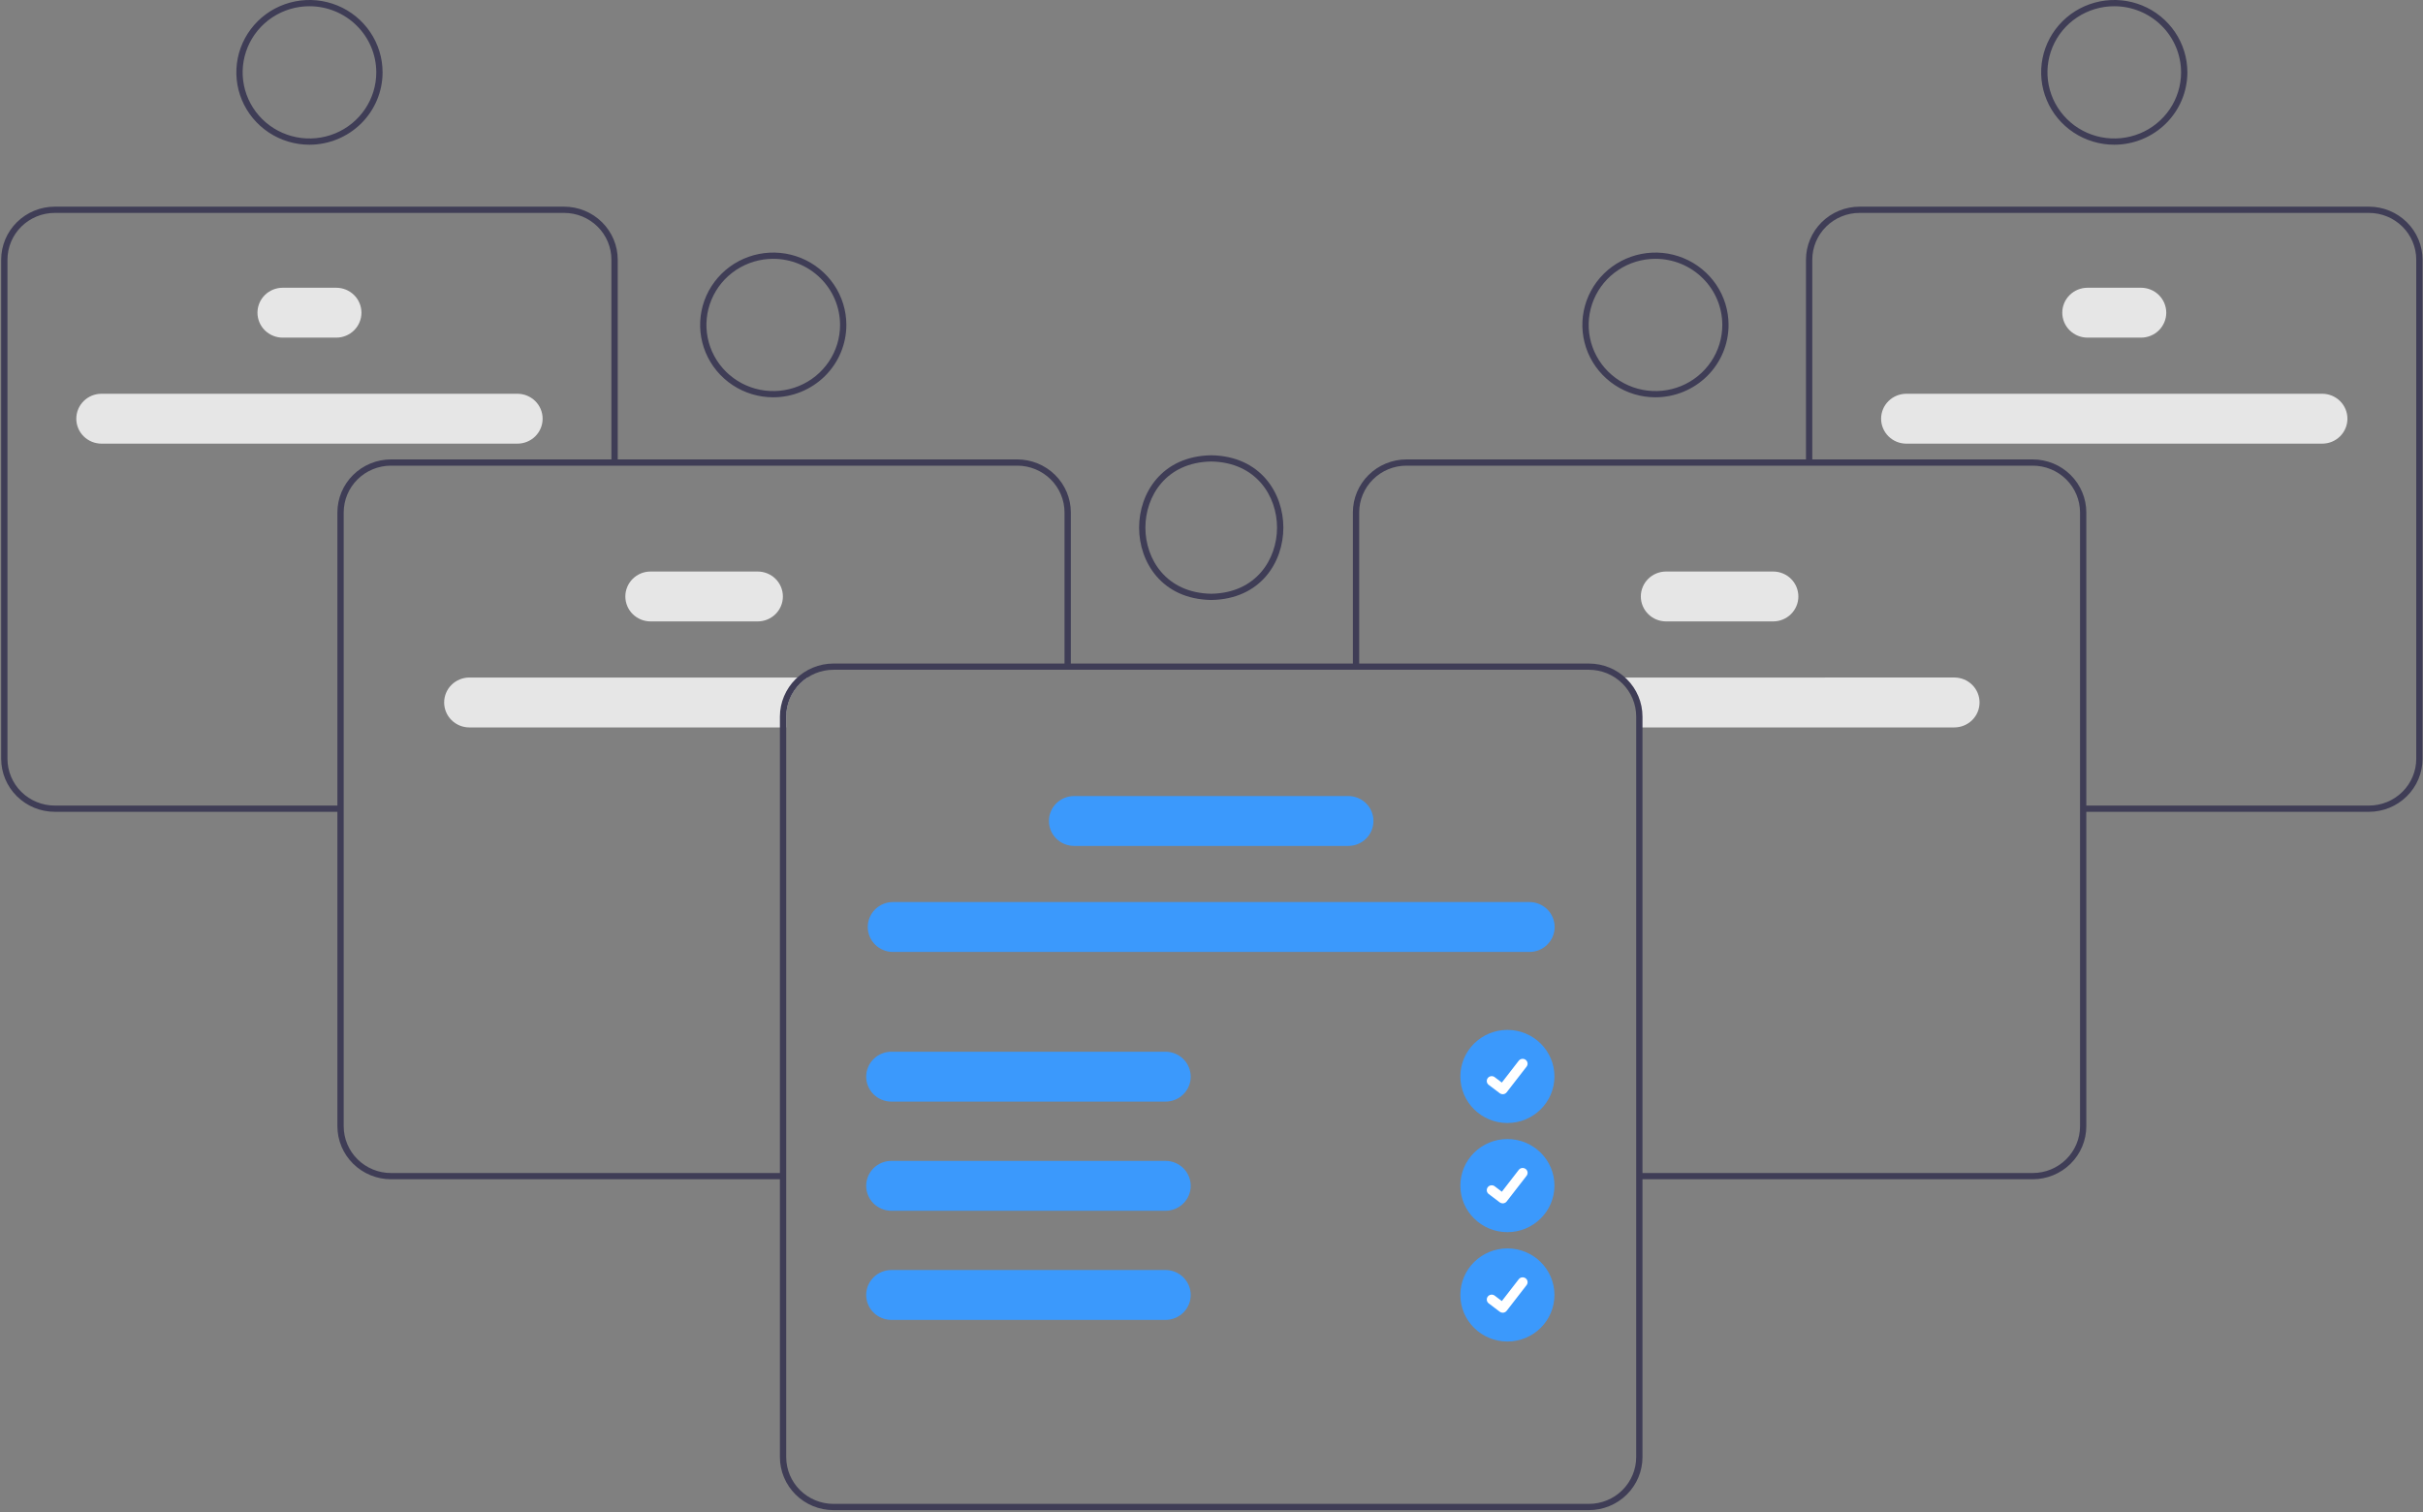 <svg fill="none" height="93" viewBox="0 0 149 93" width="149" xmlns="http://www.w3.org/2000/svg"><rect x="0" y="0" width="149" height="93" fill="#808080" stroke="none"/><path d="m28.863 41.663c-.411 0-.805.162-1.096.449s-.454.678-.454 1.085c0 .407.163.797.454 1.085s.685.449 1.096.449h19.484v-.669c-0-.476.119-.944.347-1.362.228-.419.557-.775.959-1.036z" fill="#e6e6e6"/><path d="m46.593 38.212h-6.588c-.411 0-.805-.162-1.096-.449s-.454-.678-.454-1.085c0-.407.163-.797.454-1.085.291-.288.685-.449 1.096-.449h6.588c.411 0 .805.162 1.096.449.291.288.454.678.454 1.085 0 .407-.163.797-.454 1.085-.291.288-.685.449-1.096.449z" fill="#e6e6e6"/><path d="m31.818 27.281h-25.576c-.411 0-.805-.162-1.096-.449-.291-.288-.454-.678-.454-1.085 0-.407.163-.797.454-1.085.291-.288.685-.449 1.096-.449h25.576c.411 0 .805.162 1.096.449.291.288.454.678.454 1.085 0 .407-.163.797-.454 1.085-.291.288-.685.449-1.096.449z" fill="#e6e6e6"/><path d="m20.677 20.762h-3.294c-.411 0-.805-.162-1.096-.449-.291-.288-.454-.678-.454-1.085 0-.407.163-.797.454-1.085.291-.288.685-.449 1.096-.449h3.294c.411 0 .805.162 1.096.449.291.288.454.678.454 1.085 0 .407-.163.797-.454 1.085s-.685.449-1.096.449z" fill="#e6e6e6"/><path d="m48.153 72.515h-24.111c-.873-.001-1.71-.345-2.328-.956-.618-.611-.965-1.44-.966-2.304v-37.745c.001-.864.348-1.693.966-2.304s1.455-.955 2.328-.956h38.514c.873.001 1.71.345 2.328.956s.965 1.44.966 2.304v9.355h-.388v-9.355c-.001-.763-.307-1.494-.852-2.033s-1.284-.843-2.054-.843h-38.514c-.77.001-1.509.304-2.054.843-.545.539-.851 1.27-.852 2.033v37.745c.001.763.307 1.494.852 2.033.545.539 1.284.843 2.054.843h24.111z" fill="#3f3d56"/><path d="m20.942 49.92h-17.576c-.873-.001-1.711-.345-2.328-.956-.618-.611-.965-1.44-.966-2.304v-30.692c.001-.864.348-1.693.966-2.304.618-.611 1.455-.955 2.328-.956h31.327c.873.001 1.711.345 2.328.956.618.611.965 1.44.966 2.304v12.474h-.388v-12.474c-.001-.763-.307-1.494-.852-2.033s-1.284-.843-2.054-.843h-31.327c-.771.001-1.509.304-2.054.843-.545.539-.851 1.27-.852 2.033v30.692c.001.763.307 1.494.852 2.033.545.539 1.284.843 2.054.843h17.576z" fill="#3f3d56"/><path d="m99.391 41.663c.401.262.731.618.959 1.036s.347.887.347 1.362v.669h19.484c.411 0 .806-.162 1.096-.449.291-.288.454-.678.454-1.085 0-.407-.163-.797-.454-1.085-.29-.288-.685-.449-1.096-.449z" fill="#e6e6e6"/><path d="m100.901 36.678c.001-.407.164-.797.455-1.084.29-.288.684-.449 1.095-.45h6.588c.411 0 .806.162 1.096.449.291.288.454.678.454 1.085 0 .407-.163.797-.454 1.085-.29.288-.685.449-1.096.449h-6.588c-.411-.001-.805-.162-1.095-.45-.291-.288-.454-.677-.455-1.084z" fill="#e6e6e6"/><path d="m115.676 25.747c.001-.407.164-.797.455-1.084s.684-.449 1.095-.45h25.577c.411 0 .805.162 1.096.449.29.288.454.678.454 1.085 0 .407-.164.797-.454 1.085-.291.288-.685.449-1.096.449h-25.577c-.411-0-.804-.162-1.095-.45s-.454-.677-.455-1.084z" fill="#e6e6e6"/><path d="m126.818 19.228c0-.407.163-.797.454-1.084.291-.288.685-.449 1.096-.45h3.293c.412 0 .806.162 1.097.449.29.288.454.678.454 1.085 0 .407-.164.797-.454 1.085-.291.288-.685.449-1.097.449h-3.293c-.411-.001-.805-.162-1.096-.45-.291-.288-.454-.677-.454-1.084z" fill="#e6e6e6"/><path d="m100.891 72.515h24.111c.874-.001 1.711-.345 2.328-.956.618-.611.965-1.44.966-2.304v-37.745c-.001-.864-.348-1.693-.966-2.304-.617-.611-1.454-.955-2.328-.956h-38.514c-.873.001-1.71.345-2.328.956s-.965 1.44-.966 2.304v9.355h.388v-9.355c.001-.763.307-1.494.852-2.033.545-.539 1.284-.843 2.054-.843h38.514c.771.001 1.51.304 2.054.843.545.539.852 1.27.853 2.033v37.745c-.001.763-.308 1.494-.853 2.033-.544.539-1.283.843-2.054.843h-24.111z" fill="#3f3d56"/><path d="m128.102 49.92h17.576c.873-.001 1.711-.345 2.328-.956.618-.611.965-1.44.966-2.304v-30.692c-.001-.864-.348-1.693-.966-2.304-.617-.611-1.455-.955-2.328-.956h-31.327c-.873.001-1.711.345-2.328.956-.618.611-.965 1.44-.966 2.304v12.474h.388v-12.474c.001-.763.307-1.494.852-2.033s1.283-.843 2.054-.843h31.327c.771.001 1.509.304 2.054.843s.852 1.27.852 2.033v30.692c0 .763-.307 1.494-.852 2.033-.545.539-1.283.843-2.054.843h-17.576z" fill="#3f3d56"/><path d="m97.709 40.802h-46.455c-.873.002-1.71.346-2.327.957-.617.611-.965 1.439-.967 2.303v45.539c.001.864.348 1.693.966 2.304.618.611 1.455.955 2.328.956h46.455c.873-.001 1.711-.345 2.328-.956.618-.611.965-1.44.966-2.304v-45.539c-.001-.864-.348-1.693-.966-2.304-.617-.611-1.454-.955-2.328-.956zm2.907 48.799c-.001.763-.308 1.494-.853 2.033s-1.284.843-2.054.843h-46.455c-.77-.001-1.509-.304-2.054-.843-.545-.539-.851-1.27-.852-2.033v-45.539c.001-.762.308-1.493.853-2.033.545-.539 1.283-.843 2.054-.844h46.455c.771.001 1.509.304 2.054.843s.852 1.27.853 2.033z" fill="#3f3d56"/><g fill="#3b99fc"><path d="m94.051 58.537h-39.139c-.411 0-.805-.162-1.096-.449s-.454-.678-.454-1.085c0-.407.163-.797.454-1.085.291-.288.685-.449 1.096-.449h39.139c.411 0 .805.162 1.096.449.291.288.454.678.454 1.085 0 .407-.163.797-.454 1.085s-.685.449-1.096.449z"/><path d="m82.91 52.018h-16.857c-.411 0-.805-.162-1.096-.449-.291-.288-.454-.678-.454-1.085 0-.407.163-.797.454-1.085s.685-.449 1.096-.449h16.857c.411 0 .805.162 1.096.449s.454.678.454 1.085c0 .407-.163.797-.454 1.085-.291.288-.685.449-1.096.449z"/><path d="m71.672 67.741h-16.857c-.411 0-.805-.162-1.096-.449s-.454-.678-.454-1.085c0-.407.163-.797.454-1.085.291-.288.685-.449 1.096-.449h16.857c.411 0 .805.162 1.096.449.291.288.454.678.454 1.085 0 .407-.163.797-.454 1.085-.291.288-.685.449-1.096.449z"/><path d="m71.672 74.453h-16.857c-.411 0-.805-.162-1.096-.449s-.454-.678-.454-1.085c0-.407.163-.797.454-1.085s.685-.449 1.096-.449h16.857c.411 0 .805.162 1.096.449.291.288.454.678.454 1.085 0 .407-.163.797-.454 1.085-.291.288-.685.449-1.096.449z"/><path d="m71.672 81.164h-16.857c-.411 0-.805-.162-1.096-.449s-.454-.678-.454-1.085c0-.407.163-.797.454-1.085s.685-.449 1.096-.449h16.857c.411 0 .805.162 1.096.449.291.288.454.678.454 1.085 0 .407-.163.797-.454 1.085-.291.288-.685.449-1.096.449z"/><path d="m92.696 69.056c1.598 0 2.893-1.282 2.893-2.863 0-1.581-1.295-2.863-2.893-2.863-1.597 0-2.893 1.282-2.893 2.863 0 1.581 1.295 2.863 2.893 2.863z"/></g><path d="m92.409 67.286c-.065 0-.129-.021-.18-.059l-.003-.002-.68-.515c-.064-.048-.105-.119-.116-.198-.01-.079.011-.158.06-.221.049-.063.121-.104.2-.115s.16.011.223.059l.44.334 1.04-1.343c.024-.031.054-.057.089-.077.034-.02.072-.032.112-.037.039-.005.079-.003.118.007.038.01.074.028.106.052h0l-.006.009.007-.009c.064.048.105.12.116.198.011.079-.011.158-.06.221l-1.224 1.579c-.028.036-.065.066-.106.086-.042.02-.087.031-.134.03z" fill="#fff"/><path d="m19.03 8.899c-.889 0-1.758-.261-2.498-.75-.739-.489-1.316-1.184-1.656-1.997s-.429-1.708-.256-2.571c.173-.863.602-1.656 1.23-2.278.629-.622 1.43-1.046 2.302-1.218.872-.172 1.776-.084 2.598.253.822.337 1.524.907 2.018 1.639s.758 1.592.758 2.472c-.001 1.18-.475 2.311-1.318 3.145-.843.834-1.986 1.303-3.178 1.305zm0-8.516c-.813 0-1.607.238-2.283.685-.676.447-1.202 1.082-1.513 1.825-.311.743-.392 1.561-.234 2.349.159.789.55 1.513 1.125 2.082s1.307.956 2.104 1.113 1.623.076 2.374-.231c.751-.308 1.392-.829 1.844-1.498.452-.669.692-1.455.692-2.259-.001-1.078-.434-2.112-1.205-2.874-.77-.762-1.815-1.191-2.904-1.192z" fill="#3f3d56"/><path d="m47.55 24.431c-.889 0-1.758-.261-2.498-.75-.739-.489-1.316-1.184-1.656-1.997-.34-.813-.429-1.708-.256-2.571s.602-1.656 1.23-2.278c.629-.622 1.43-1.046 2.302-1.218.872-.172 1.776-.084 2.598.253.822.337 1.524.907 2.018 1.639.494.732.758 1.592.758 2.472-.001 1.18-.475 2.311-1.318 3.145s-1.986 1.303-3.178 1.305zm0-8.516c-.813 0-1.607.238-2.283.685-.676.447-1.202 1.082-1.513 1.825-.311.743-.392 1.56-.234 2.349.159.789.55 1.513 1.125 2.082s1.307.956 2.104 1.113 1.623.076 2.374-.231c.751-.308 1.393-.829 1.844-1.498.452-.669.692-1.455.692-2.259-.001-1.078-.434-2.112-1.205-2.874-.77-.762-1.815-1.191-2.904-1.192z" fill="#3f3d56"/><path d="m92.696 75.768c1.598 0 2.893-1.282 2.893-2.863s-1.295-2.863-2.893-2.863c-1.597 0-2.893 1.282-2.893 2.863s1.295 2.863 2.893 2.863z" fill="#3b99fc"/><path d="m92.409 73.998c-.065 0-.129-.021-.18-.059l-.003-.002-.68-.515c-.031-.024-.058-.054-.078-.088-.02-.034-.033-.072-.038-.111-.005-.039-.003-.079.008-.116s.028-.073.052-.105c.024-.031.054-.057.089-.077.034-.02.072-.032.112-.037.039-.005.079-.003.118.007.038.01.074.028.106.052l.44.334 1.04-1.343c.024-.031.054-.057.088-.077.034-.02.072-.032.112-.037.039-.005.079-.003.118.008.038.01.074.028.106.051l0.0 0-.006.009.007-.009c.064.048.105.119.116.198.011.079-.011.158-.06.221l-1.224 1.579c-.028.036-.065.066-.106.086-.042.02-.087.031-.134.031z" fill="#fff"/><path d="m92.696 82.493c1.598 0 2.893-1.282 2.893-2.863s-1.295-2.863-2.893-2.863c-1.597 0-2.893 1.282-2.893 2.863s1.295 2.863 2.893 2.863z" fill="#3b99fc"/><path d="m92.409 80.722c-.065 0-.129-.021-.18-.059l-.003-.002-.68-.515c-.064-.048-.105-.119-.115-.198-.011-.079.011-.158.06-.221.049-.063.121-.104.2-.115.079-.01.16.011.223.059l.44.334 1.04-1.343c.024-.031.054-.057.088-.077.034-.02.072-.032.112-.037s.079-.003.118.008c.038.01.074.028.106.051l0.0 0-.006.009.007-.009c.064.048.105.119.116.198.011.079-.011.158-.06.221l-1.224 1.579c-.028.036-.065.066-.106.086-.042.02-.087.031-.134.031z" fill="#fff"/><path d="m74.486 36.895c-3.051-.051-4.438-2.343-4.438-4.45 0-2.107 1.387-4.398 4.432-4.449h.007c3.045.051 4.432 2.343 4.432 4.45-0 2.107-1.387 4.398-4.432 4.449zm-.003-8.516c-2.781.048-4.047 2.141-4.048 4.066-0 1.925 1.267 4.019 4.051 4.066 2.776-.047 4.044-2.14 4.044-4.066 0-1.925-1.267-4.018-4.048-4.066z" fill="#3f3d56"/><path d="m101.802 24.431c-.889 0-1.758-.261-2.498-.75-.739-.489-1.316-1.184-1.656-1.997-.34-.813-.429-1.708-.256-2.571s.602-1.656 1.23-2.278c.629-.622 1.43-1.046 2.302-1.218s1.776-.084 2.598.253c.821.337 1.524.907 2.018 1.639.494.732.757 1.592.757 2.472-.001 1.18-.475 2.311-1.318 3.145s-1.986 1.303-3.178 1.305zm0-8.516c-.812 0-1.607.238-2.282.685-.676.447-1.202 1.082-1.513 1.825-.311.743-.392 1.56-.234 2.349.159.789.55 1.513 1.125 2.082s1.307.956 2.104 1.113 1.623.076 2.374-.231c.75-.308 1.392-.829 1.843-1.498.452-.669.693-1.455.693-2.259-.001-1.078-.435-2.112-1.205-2.874-.77-.762-1.814-1.191-2.904-1.192z" fill="#3f3d56"/><path d="m130.015 8.899c-.89-0-1.759-.261-2.498-.75-.74-.489-1.316-1.184-1.656-1.997-.341-.813-.43-1.708-.256-2.571.173-.863.602-1.656 1.23-2.278.629-.622 1.43-1.046 2.303-1.218.872-.172 1.776-.084 2.597.253.822.337 1.524.907 2.018 1.639.494.732.758 1.592.758 2.472-.002 1.18-.476 2.311-1.319 3.145s-1.985 1.303-3.177 1.305zm0-8.516c-.813 0-1.607.238-2.283.685-.676.447-1.202 1.082-1.513 1.825s-.393 1.561-.234 2.349.55 1.513 1.124 2.082c.575.569 1.307.956 2.104 1.113.797.157 1.623.076 2.374-.231s1.392-.829 1.844-1.498c.451-.669.692-1.455.692-2.259-.001-1.078-.434-2.112-1.205-2.874-.77-.762-1.814-1.191-2.903-1.192z" fill="#3f3d56"/></svg>